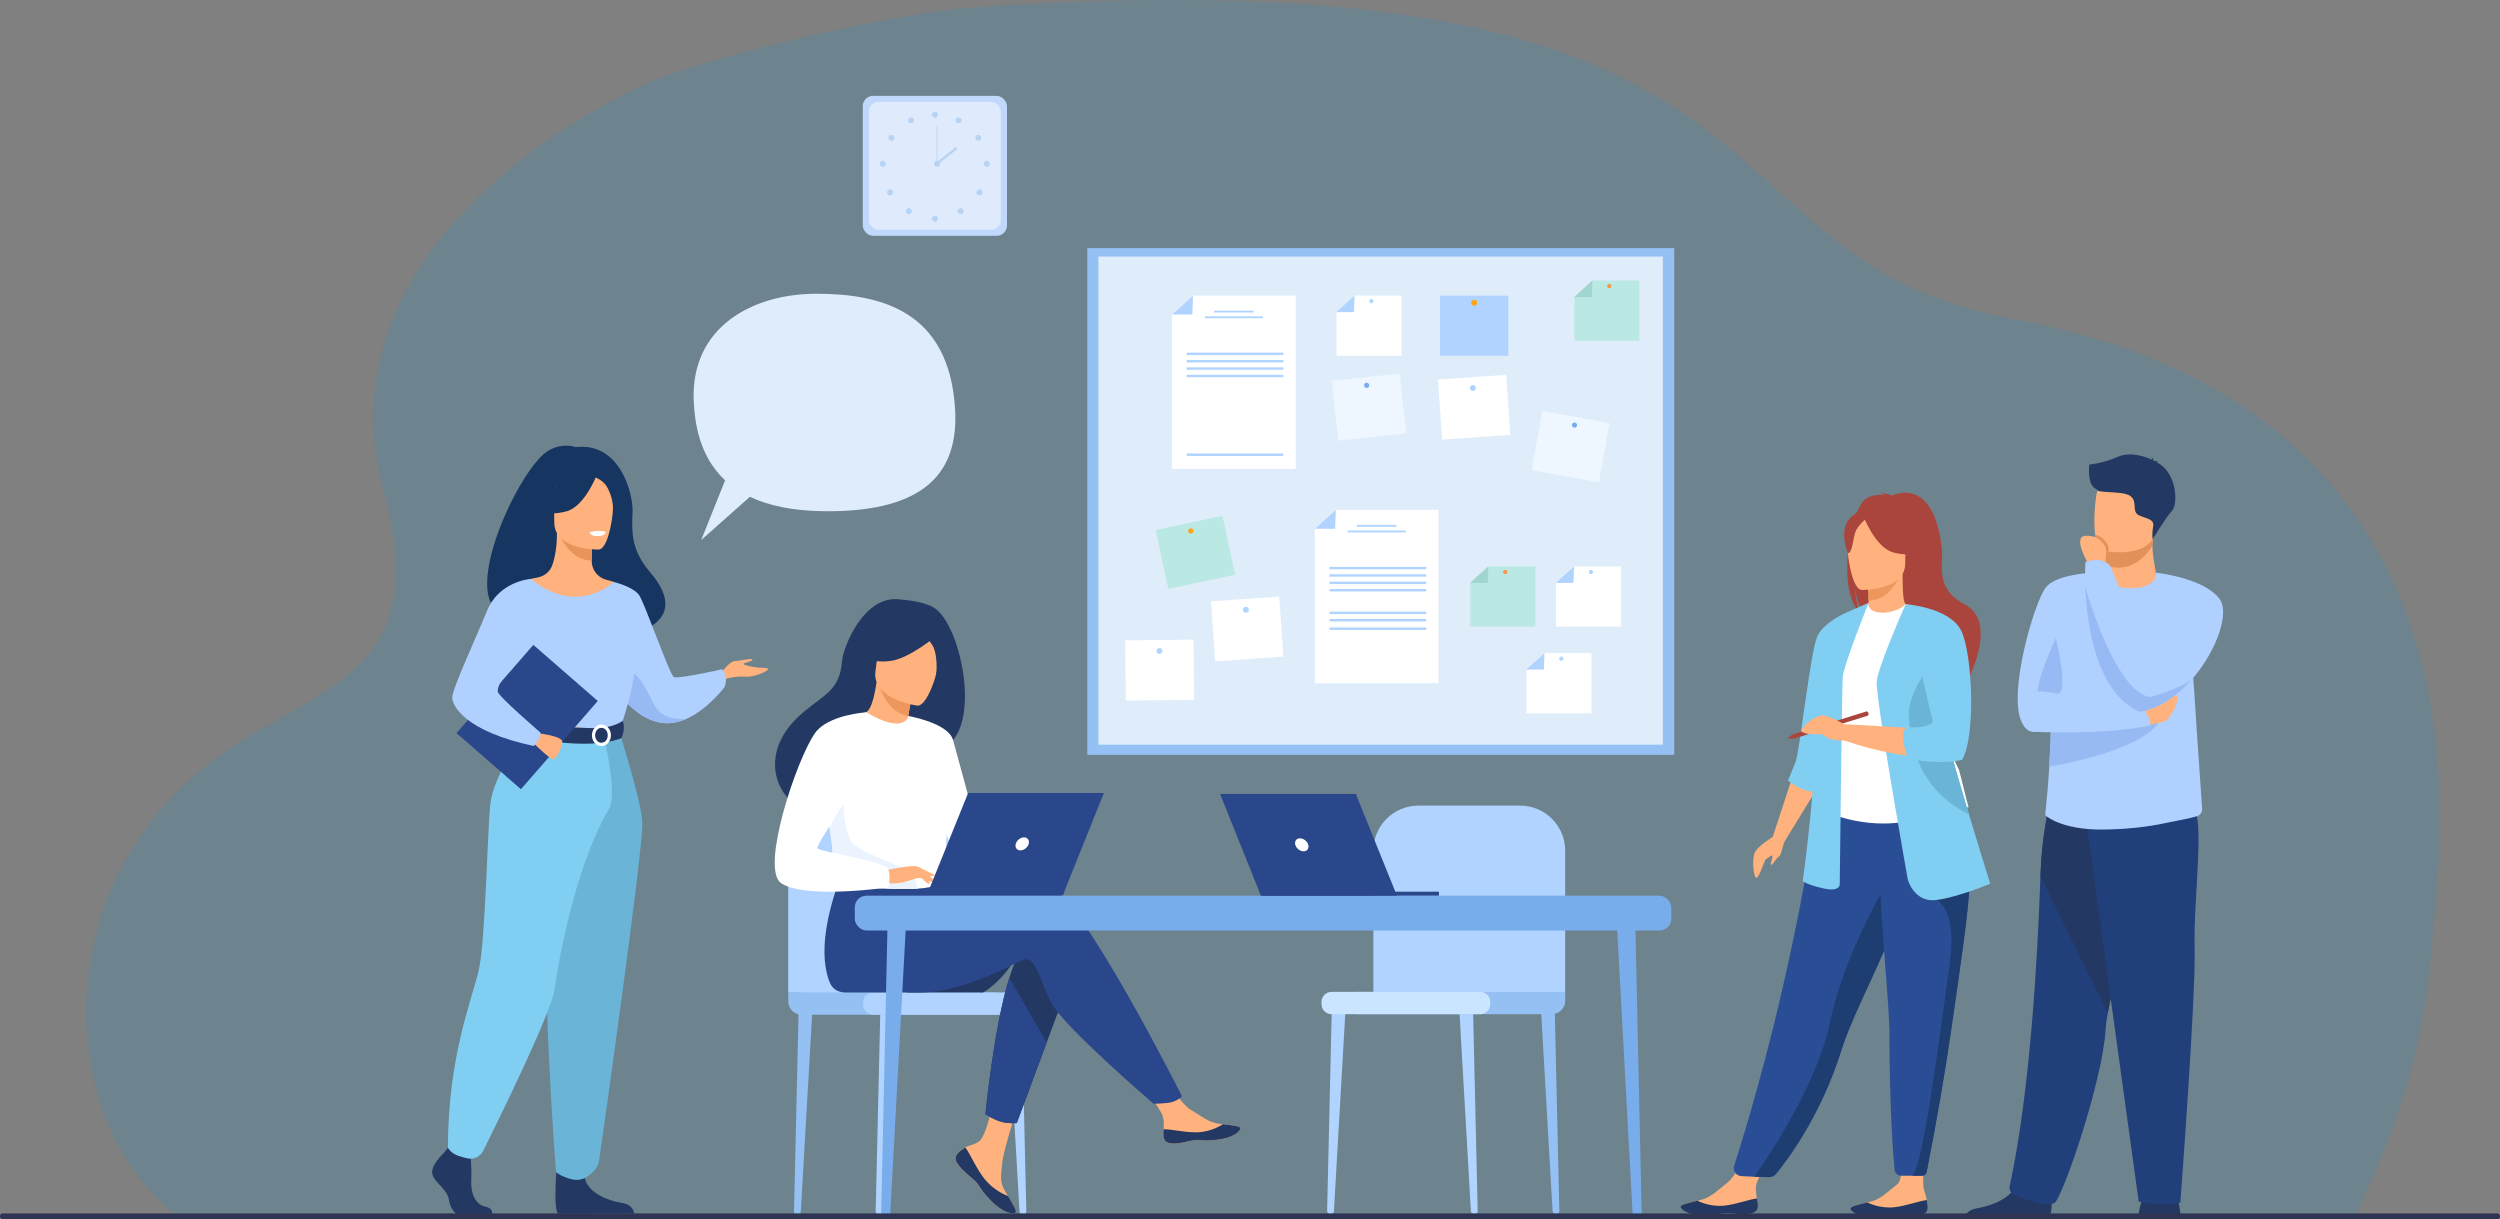 <?xml version="1.0" encoding="UTF-8"?> <svg xmlns="http://www.w3.org/2000/svg" id="Calque_1" viewBox="0 0 400 195.08"><rect x="0" y="0" width="400" height="195.08" fill="#808080" stroke="none"/><defs><style>.cls-1{fill:#2a4e96;}.cls-1,.cls-2,.cls-3,.cls-4,.cls-5,.cls-6,.cls-7,.cls-8,.cls-9,.cls-10,.cls-11,.cls-12,.cls-13,.cls-14,.cls-15,.cls-16,.cls-17,.cls-18,.cls-19,.cls-20,.cls-21,.cls-22,.cls-23,.cls-24,.cls-25,.cls-26,.cls-27,.cls-28,.cls-29,.cls-30,.cls-31,.cls-32,.cls-33,.cls-34,.cls-35{stroke-width:0px;}.cls-2{fill:#e2915a;}.cls-3{fill:#cae5ff;}.cls-4{fill:#213f7a;}.cls-5{fill:#5f9aa8;}.cls-6{fill:#80cef2;}.cls-7{fill:#0093d7;opacity:.15;}.cls-8{fill:#a1d6ce;}.cls-9{fill:#dfedfb;}.cls-10{fill:#ebf3ff;}.cls-11{fill:#233862;}.cls-12{fill:#f2ccaa;}.cls-13{fill:#69b4d7;}.cls-14{fill:#c0d8fb;}.cls-15{fill:#f99746;}.cls-16{fill:#bae8e3;}.cls-17{fill:#1e3d70;}.cls-18{fill:#b0d0ff;}.cls-19{fill:#ffa412;}.cls-20{fill:#2b478b;}.cls-21{fill:#163560;}.cls-22{fill:#ed975d;}.cls-23{fill:#e8945b;}.cls-24{fill:#ebf3fa;}.cls-25{fill:#dfebfd;}.cls-26{fill:#a9453d;}.cls-27{fill:#98baf4;}.cls-28{fill:#95c0f4;}.cls-29{fill:#eef6ff;}.cls-30{fill:#b0d4ff;}.cls-31{fill:#b7d3f3;}.cls-32{fill:#fff;}.cls-33{fill:#78acea;}.cls-34{fill:#2e3552;}.cls-35{fill:#ffb27d;}</style></defs><path class="cls-7" d="M28,194.28s348.99-.04,348.99-.04c11.49-24.51,11.47-36.48,12.78-50.53,7.22-77.64-51.26-89.58-68.39-92.81-52.45-9.91-28.58-58.96-165.27-49.76-12.53.84-42.07,7.65-52.25,12.06-7.14,3.09-34.04,16.93-41.93,40.33-2.49,7.39-3.09,15.72-.58,24.98,8.9,32.75-14.3,30.87-31.24,46.47-22.62,20.83-20.25,54.89-2.11,69.3Z"></path><path class="cls-30" d="M235.88,194.26h.05c.28,0,.51-.23.5-.51l-.76-33-2.24-.26,1.91,33.26c.02.29.25.51.54.51Z"></path><path class="cls-28" d="M248.95,194.26h.05c.28,0,.51-.23.5-.51l-.76-33-2.24-.26,1.91,33.26c.02.29.25.51.54.51Z"></path><path class="cls-30" d="M212.89,194.26h-.05c-.28,0-.51-.23-.5-.51l.76-33,2.24-.26-1.91,33.26c-.02.29-.25.51-.54.51Z"></path><path class="cls-30" d="M250.43,158.71v-22.61c0-3.98-3.23-7.2-7.2-7.2h-16.29c-3.98,0-7.2,3.23-7.2,7.2v23.48l30.7-.86Z"></path><path class="cls-28" d="M218.98,158.71h31.45v3.57h-33.62v-1.41c0-1.19.97-2.16,2.16-2.16Z" transform="translate(467.25 320.98) rotate(180)"></path><path class="cls-3" d="M213.05,158.71h23.8c.88,0,1.6.72,1.6,1.6v.37c0,.88-.72,1.6-1.6,1.6h-23.8c-.88,0-1.6-.72-1.6-1.6v-.37c0-.88.72-1.6,1.6-1.6Z" transform="translate(449.89 320.98) rotate(180)"></path><rect class="cls-28" x="173.97" y="39.7" width="93.91" height="81.07"></rect><rect class="cls-9" x="175.75" y="41.05" width="90.3" height="78.1"></rect><polygon class="cls-32" points="207.32 75.03 187.53 75.03 187.53 50.32 190.88 47.3 207.32 47.3 207.32 75.03"></polygon><polygon class="cls-30" points="187.53 50.32 190.78 50.32 190.88 47.3 187.53 50.32"></polygon><rect class="cls-30" x="194.25" y="49.7" width="6.34" height=".3"></rect><rect class="cls-30" x="192.76" y="50.61" width="9.32" height=".3"></rect><rect class="cls-30" x="189.87" y="56.42" width="15.47" height=".39"></rect><rect class="cls-30" x="189.87" y="57.6" width="15.47" height=".39"></rect><rect class="cls-30" x="189.87" y="58.78" width="15.47" height=".39"></rect><rect class="cls-30" x="189.87" y="59.96" width="15.47" height=".39"></rect><rect class="cls-30" x="189.87" y="72.56" width="15.47" height=".39"></rect><polygon class="cls-32" points="230.16 109.31 210.38 109.31 210.38 84.6 213.73 81.58 230.16 81.58 230.16 109.31"></polygon><polygon class="cls-30" points="210.38 84.6 213.62 84.6 213.73 81.58 210.38 84.6"></polygon><rect class="cls-30" x="217.1" y="83.98" width="6.34" height=".3"></rect><rect class="cls-30" x="215.61" y="84.89" width="9.32" height=".3"></rect><rect class="cls-30" x="212.72" y="90.7" width="15.47" height=".39"></rect><rect class="cls-30" x="212.72" y="91.88" width="15.47" height=".39"></rect><rect class="cls-30" x="212.72" y="93.06" width="15.47" height=".39"></rect><rect class="cls-30" x="212.72" y="94.24" width="15.47" height=".39"></rect><rect class="cls-30" x="212.72" y="97.86" width="15.47" height=".39"></rect><rect class="cls-30" x="212.72" y="99.04" width="15.47" height=".39"></rect><rect class="cls-30" x="212.72" y="100.4" width="15.47" height=".39"></rect><rect class="cls-30" x="230.4" y="47.3" width="10.93" height="9.63"></rect><path class="cls-19" d="M235.39,48.44c0-.26.21-.48.48-.48s.48.21.48.48-.21.48-.48.48-.48-.21-.48-.48Z"></path><rect class="cls-32" x="230.4" y="60.33" width="10.93" height="9.63" transform="translate(-3.96 16.58) rotate(-3.99)"></rect><path class="cls-30" d="M235.18,62.11c-.02-.26.18-.49.44-.51.26-.02.49.18.51.44s-.18.49-.44.51-.49-.18-.51-.44Z"></path><rect class="cls-32" x="194.09" y="95.81" width="10.93" height="9.63" transform="translate(-6.52 14.14) rotate(-3.99)"></rect><path class="cls-30" d="M198.87,97.6c-.02-.26.18-.49.44-.51.26-.02.49.18.51.44.02.26-.18.49-.44.51-.26.02-.49-.18-.51-.44Z"></path><rect class="cls-32" x="180.08" y="102.41" width="10.93" height="9.63" transform="translate(-1.09 1.91) rotate(-.59)"></rect><path class="cls-30" d="M185.04,104.16c0-.26.21-.48.47-.48.26,0,.48.21.48.47,0,.26-.21.48-.47.48-.26,0-.48-.21-.48-.47Z"></path><rect class="cls-29" x="245.83" y="66.66" width="10.93" height="9.63" transform="translate(16.49 -43.1) rotate(10.13)"></rect><path class="cls-33" d="M251.51,67.95c.04-.23.26-.38.48-.34s.38.26.34.48-.26.38-.48.34c-.23-.04-.38-.26-.34-.48Z"></path><rect class="cls-29" x="213.58" y="60.33" width="10.93" height="9.63" transform="translate(-5.74 23.95) rotate(-6.18)"></rect><path class="cls-33" d="M218.25,61.7c-.02-.23.14-.43.37-.46.23-.02.43.14.46.37.02.23-.14.43-.37.46-.23.02-.43-.14-.46-.37Z"></path><rect class="cls-16" x="185.8" y="83.57" width="10.93" height="9.63" transform="translate(-14.23 41.83) rotate(-12.04)"></rect><path class="cls-19" d="M190.3,85.3c-.19-.12-.25-.38-.12-.58.12-.19.38-.25.58-.12.19.12.25.38.12.58-.12.19-.38.25-.58.12Z"></path><polygon class="cls-32" points="224.25 56.93 213.85 56.93 213.85 49.94 216.73 47.3 224.25 47.3 224.25 56.93"></polygon><polygon class="cls-30" points="213.79 49.94 216.63 49.94 216.73 47.3 213.79 49.94"></polygon><path class="cls-30" d="M219.08,48.19c0-.19.15-.34.34-.34s.34.15.34.34-.15.34-.34.34-.34-.15-.34-.34Z"></path><polygon class="cls-32" points="254.63 114.13 244.23 114.13 244.23 107.14 247.11 104.5 254.63 104.5 254.63 114.13"></polygon><polygon class="cls-30" points="244.18 107.14 247.02 107.14 247.11 104.5 244.18 107.14"></polygon><path class="cls-30" d="M249.47,105.39c0-.19.15-.34.34-.34s.34.15.34.34-.15.34-.34.34-.34-.15-.34-.34Z"></path><polygon class="cls-32" points="259.37 100.26 248.97 100.26 248.97 93.27 251.85 90.63 259.37 90.63 259.37 100.26"></polygon><polygon class="cls-30" points="248.92 93.27 251.76 93.27 251.85 90.63 248.92 93.27"></polygon><path class="cls-30" d="M254.21,91.52c0-.19.15-.34.34-.34s.34.15.34.34-.15.34-.34.34-.34-.15-.34-.34Z"></path><polygon class="cls-16" points="245.65 100.26 235.25 100.26 235.25 93.27 238.13 90.63 245.65 90.63 245.65 100.26"></polygon><polygon class="cls-8" points="235.2 93.27 238.04 93.27 238.13 90.63 235.2 93.27"></polygon><path class="cls-15" d="M240.49,91.52c0-.19.15-.34.34-.34s.34.15.34.34-.15.34-.34.34-.34-.15-.34-.34Z"></path><polygon class="cls-16" points="262.31 54.52 251.91 54.52 251.91 47.53 254.79 44.89 262.31 44.89 262.31 54.52"></polygon><polygon class="cls-8" points="251.85 47.53 254.69 47.53 254.79 44.89 251.85 47.53"></polygon><path class="cls-15" d="M257.15,45.78c0-.19.15-.34.34-.34s.34.15.34.34-.15.34-.34.34-.34-.15-.34-.34Z"></path><rect class="cls-14" x="138.04" y="15.34" width="23.08" height="22.39" rx="1.65" ry="1.65"></rect><rect class="cls-25" x="139.04" y="16.31" width="21.08" height="20.45" rx="1.51" ry="1.51"></rect><path class="cls-31" d="M149.1,18.36c0-.26.21-.48.48-.48s.48.21.48.48-.21.48-.48.48-.48-.21-.48-.48Z"></path><path class="cls-31" d="M152.96,19.03c.13-.23.42-.31.65-.19.23.13.31.42.19.65-.13.23-.42.31-.65.19-.23-.13-.31-.42-.19-.65Z"></path><path class="cls-31" d="M156.27,21.66c.22-.14.52-.08.66.14.14.22.08.52-.14.66-.22.14-.52.08-.66-.14-.14-.22-.08-.52.14-.66Z"></path><path class="cls-31" d="M157.9,25.72c.26,0,.48.21.48.48s-.21.48-.48.48-.48-.21-.48-.48.21-.48.48-.48Z"></path><path class="cls-31" d="M157.07,30.44c.19.19.19.49,0,.68-.19.19-.49.19-.68,0-.19-.19-.19-.49,0-.68.19-.19.49-.19.68,0Z"></path><path class="cls-31" d="M154.06,33.45c.19.19.19.49,0,.68-.19.19-.49.19-.68,0-.19-.19-.19-.49,0-.68.19-.19.49-.19.68,0Z"></path><path class="cls-31" d="M149.1,35c0-.26.21-.48.48-.48s.48.21.48.48-.21.48-.48.48-.48-.21-.48-.48Z"></path><path class="cls-31" d="M146.18,19.03c-.13-.23-.42-.31-.65-.19-.23.13-.31.42-.19.65.13.23.42.31.65.19.23-.13.31-.42.19-.65Z"></path><path class="cls-31" d="M142.88,21.66c-.22-.14-.52-.08-.66.14-.14.22-.08.52.14.66.22.14.52.08.66-.14.14-.22.08-.52-.14-.66Z"></path><path class="cls-31" d="M141.24,25.72c-.26,0-.48.21-.48.48s.21.48.48.48.48-.21.48-.48-.21-.48-.48-.48Z"></path><path class="cls-31" d="M142.08,30.44c-.19.19-.19.49,0,.68.19.19.49.19.68,0s.19-.49,0-.68c-.19-.19-.49-.19-.68,0Z"></path><path class="cls-31" d="M145.08,33.45c-.19.19-.19.49,0,.68.19.19.49.19.68,0,.19-.19.19-.49,0-.68-.19-.19-.49-.19-.68,0Z"></path><path class="cls-31" d="M149.45,26.2c0-.26.21-.48.48-.48s.48.21.48.48-.21.48-.48.48-.48-.21-.48-.48Z"></path><rect class="cls-31" x="149.86" y="20.23" width=".13" height="5.97"></rect><rect class="cls-31" x="149.44" y="24.75" width="4.03" height=".39" transform="translate(16.93 98.86) rotate(-38.14)"></rect><path class="cls-35" d="M281.25,193.08c-.09,1.28-1.91,1.3-3.96,1.06-2.06-.24-1.51.28-4.39.32-2.88.04-3.87-.91-4.01-1.32-.12-.37,1.26-.67,2.75-1.03.19-.04.37-.09.56-.14,1.67-.43,2.78-1.68,4.21-2.77,1.36-1.04,3.1-4.78,3.1-4.78l3.93-.18s-1.66,3.36-2.28,4.81c-.37.85-.21,1.9-.05,2.7.09.44.17.88.14,1.34Z"></path><path class="cls-11" d="M277.28,194.14c-2.06-.24-1.51.28-4.39.32-2.88.04-3.87-.91-4.01-1.32-.12-.37,1.26-.67,2.75-1.03l.02.03s1.85,1,4.23.76c1.93-.19,3.91-1,5.24-1.15.09.44.17.88.14,1.34-.09,1.28-1.91,1.3-3.96,1.06Z"></path><path class="cls-35" d="M308.42,193.35c-.09,1.28-1.91,1.3-3.96,1.06-2.06-.24-1.51.28-4.39.33-2.88.04-3.87-.91-4.01-1.32-.12-.36,1.26-.67,2.75-1.04.19-.05.37-.09.56-.14,1.67-.43,2.78-1.68,4.21-2.78,1.36-1.04,0-7.18,0-7.18l4.33-.42s-.21,5.17-.2,7.52c0,.93.43,1.82.59,2.62.09.44.17.88.14,1.34Z"></path><path class="cls-11" d="M304.45,194.41c-2.06-.24-1.51.28-4.39.33-2.88.04-3.87-.91-4.01-1.32-.12-.36,1.26-.67,2.75-1.04l.02.03s1.86.99,4.23.75c1.93-.2,3.9-1,5.24-1.15.09.44.17.88.14,1.34-.09,1.28-1.91,1.3-3.96,1.06Z"></path><path class="cls-26" d="M295.79,87.23c-.74-3.06.33-4.49,1.31-5.25.46-1.13.99-1.94,1.53-2.25.98-.56,2.16-.62,2.99-.57-.21-.22-.63-.3-.63-.3.51-.08,1.65.43,1.65.43,7.11-2.74,8.23,7.73,8.08,10.16-.15,2.43-.13,5.3,3.57,7.21,7.06,3.66-2.35,17.44-2.35,17.44.18-1.97-8.89-12.34-13.62-15.44-1.15-1.7-1.56-4.69-1.59-4.93.2,2.38.61,3.71.97,4.46-2.16-1.98-2.48-6.75-1.91-10.96Z"></path><path class="cls-35" d="M298.6,98.81s2.28,1.21,4.02.73c1.63-.45,2.7-2.56,2.68-2.57-.69-.14-.89-1.09-.88-5.17l-.31.06-5.26,1.04s.12,1.65.12,3.21c0,1.31-.08,2.55-.38,2.69Z"></path><path class="cls-22" d="M298.85,92.91s.12,1.65.12,3.21c2.94-.08,4.5-2.77,5.13-4.25l-5.26,1.04Z"></path><path class="cls-1" d="M277.46,186.5c-.26.81.32,1.64,1.17,1.68l2.05.1,2.17.07c.54.02,1.06-.22,1.41-.64,1.73-2.13,7.07-9.22,10.31-19.52.09-.29.19-.58.29-.88,2.14-6.24,6.57-14.06,8.91-21.15.37-1.13.71-2.19,1.01-3.2.1-.32.19-.64.28-.95,1.72-5.98,2.22-9.91,2.68-14.11l-16.87.14s-3.55,27.61-13.4,58.47Z"></path><path class="cls-32" d="M293.23,118.33c.04,8.03-1.18,11.47-1.18,11.47,0,0,7.22,3.67,15.81.97.1-.03,7.11-1.63,7.11-1.63-.14-.33-1.42-5.74-1.56-6.03-1.81-3.89-3.19-5.6-3.4-6.8-.4-2.23-.41-4.55-.21-6.73.52-5.77,2.08-10.56,2.08-10.56-2.34-.53-4.53-1.47-6.97-2.38-.56.7-2.27,1.43-3.76,1.39-1.71-.04-2.26-.77-2.18-1.57-1.82,1.01-3.28,1.97-3.28,1.97-1.55,2.69-4.69,5.3-4.92,9.43-.06,1.01,2.44,10.24,2.44,10.46Z"></path><path class="cls-5" d="M307.74,119.22c.74,1.04,2.15,7.39,5.67,8.19-1.81-4.52-3.19-6.5-3.4-7.89-.4-2.6-.41-5.28-.21-7.81-1.18-2.06-2.06-3.48-2.06-3.48-.09-.33-1.87-5.83-2.44-.92-.57,4.92,1.62,10.75,2.44,11.92Z"></path><path class="cls-35" d="M297.87,94.39s6.96.11,6.96-4.22c0-4.34.91-7.24-3.54-7.5-4.44-.26-5.31,1.4-5.66,2.84-.35,1.45.42,8.73,2.23,8.87Z"></path><path class="cls-26" d="M298.13,82.56s1.91,5.09,4.83,5.84c2.92.75,4.19-.03,4.19-.03,0,0-2.24-1.78-2.71-4.89,0,0-4.88-3.33-6.31-.91Z"></path><path class="cls-26" d="M298.6,82.97s-1.42,1.14-1.77,2.24c-.35,1.1-.5,3.38-1.17,3.3,0,0-1.44-3.46.18-5.41,1.71-2.07,2.76-.13,2.76-.13Z"></path><polygon class="cls-35" points="286.92 123.9 283.63 133.92 285.5 134.68 290.94 125.82 286.92 123.9"></polygon><path class="cls-6" d="M295.78,97.85s-3.88,1.54-5,3.94c-1.12,2.4-2.82,18.48-3.5,20.14-.68,1.65-1.19,2.96-1.19,2.96,0,0,1.95,1.65,3.92,1.77,1.97.12,5.76-28.8,5.76-28.8Z"></path><path class="cls-6" d="M298.98,96.46s-4.03,9.95-4.15,11.96c-.12,2.01-.47,32.92-.47,32.92,0,0,.24,1.42-2.49.83s-3.43-1.18-3.43-1.18c0,0,2.61-19.07,1.89-25.7-.71-6.63,5.45-17.45,5.45-17.45l3.2-1.38Z"></path><path class="cls-17" d="M280.68,188.27l2.36.07c.42.01.83-.17,1.09-.49,1.59-1.92,7.12-9.11,10.44-19.68.09-.29.19-.58.29-.88,2.14-6.24,6.57-14.06,8.91-21.15.37-1.13.71-2.19,1.01-3.2.1-.32.19-.64.28-.95l-2.48-1.89s-7.46,12.08-9.77,23.45c-2.01,9.87-10.04,21.76-12.12,24.71Z"></path><path class="cls-1" d="M302.31,164.62c-.04,5.23.21,16.89.84,22.58.06.52.5.92,1.02.92h1.76c.74,0,1.3,0,1.67-.01.32,0,.59-.23.65-.55,1.75-8.91,3-16.31,3.92-22.71.77-5.35,1.45-9.94,1.97-13.89.53-3.98.9-7.3,1.03-10.12.02-.44.04-.87.04-1.29,0-.42.01-.83,0-1.23l-14.58-1.42c.18,9.69,1.68,24.5,1.66,27.71Z"></path><path class="cls-17" d="M305.94,188.12c.67,0,1.18,0,1.55,0,.39,0,.72-.28.79-.66,1.74-8.86,2.98-16.22,3.9-22.59.77-5.35,1.45-9.94,1.97-13.89.53-3.98.9-7.3,1.03-10.12l-5.35,3.15s3.41,1.2,2.11,10.32c-1.3,9.12-4.19,32.51-6,33.8Z"></path><path class="cls-6" d="M305.25,140.76s1.03,3.71,4.58,3.24c3.55-.47,8.61-2.61,8.61-2.61,0,0-1.52-4.8-3.41-11.1-2.29-7.63-5.11-17.47-6.45-23.67-.37-1.74-.63-3.19-.72-4.23l-2.95-5.72s-4.39,9.86-4.63,12.35c-.24,2.49,4.97,31.74,4.97,31.74Z"></path><path class="cls-35" d="M308.8,108.65l-3.89-11.98s4.91,1.46,7.38,2.7c0,0,1.54,1.99,2.5,6.57,0,0,1.01,11.01-1.24,15.03,0,0-7.11,1.42-18.47-2.49v-2.61s12.43.65,14.98.95l-1.25-8.19Z"></path><path class="cls-13" d="M305.41,114.23c.16,4.03,1.11,11.84,9.55,16.03.02.01.04.02.07.03-2.29-7.63-5.11-17.47-6.45-23.67-1.55,2.32-3.26,5.4-3.17,7.61Z"></path><path class="cls-6" d="M304.91,96.67s7.21.51,8.95,4.38c1.74,3.87,2.29,16.74.08,20.53,0,0-3.04.87-8.43-.14-.07-.01-.13-.03-.2-.04,0,0-1.72-4.2-.18-5.03,0,0,4.54.24,4.07-1.26-.47-1.5-4.29-18.43-4.29-18.43Z"></path><path class="cls-26" d="M286.83,117.5l.21.68,11.83-3.68s.16-.18.08-.42c-.09-.26-.29-.26-.29-.26l-11.83,3.68Z"></path><polygon class="cls-26" points="285.97 118.14 286.83 117.5 287.04 118.18 285.97 118.14"></polygon><path class="cls-35" d="M284.1,133.65s-3,1.66-3.4,2.92c-.4,1.26-.12,3.91.35,3.87.48-.04,1.19-2.84,1.58-3.04.39-.2.95-.79.95-.36s-.39,1.22-.2,1.34c.2.12.83-1.11,1.26-1.34.43-.24.62-2.19,1.04-2.71.42-.52-1.59-.68-1.59-.68Z"></path><path class="cls-35" d="M295.07,115.89s-2.68-1.65-3.81-1.4c-1.13.25-4,2.33-2.62,2.78,1.38.45,2.5-.02,3.03.3.53.33.92.92,3.4.92,2.47,0,0-2.61,0-2.61Z"></path><path class="cls-21" d="M83.94,98.12c-.45-.87,9.82-3.99,9.98,4.57,0,0,19.24-.47,10.05-11.19-3.18-3.71-2.85-6.78-2.76-9.64.1-2.86-1.98-11.16-9.1-10.32,0,0-1.86-.76-4.19.45-5.29,2.75-17.15,29.29-3.98,26.13Z"></path><path class="cls-35" d="M115.39,107.7s1.25-1.91,2.26-1.94c1.01-.04,2.88-.56,2.73-.19-.15.37-1.31.41-1.42.64-.11.22,1.72.56,2.24.6.52.04,1.76,0,1.72.26-.04.26-2.22,1.35-3.77,1.2-1.54-.15-3.45.45-3.45.45l-.32-1.01Z"></path><path class="cls-18" d="M97.28,108.32s.68,1.35,1.92,2.9c1.49,1.86,3.78,4.02,6.66,4.44,1.38.2,2.72-.09,3.96-.64,0,0,0,0,0,0,3.5-1.55,6.13-5.12,6.13-5.12.62-1.68-.39-2.82-.39-2.82,0,0-7.06,1.59-7.74,1.25-.67-.34-4.6-11.64-5.53-13.06-.94-1.42-4.12-2.16-4.12-2.16l-.89,15.22Z"></path><path class="cls-27" d="M99.2,111.21c1.49,1.86,3.78,4.02,6.66,4.44,1.38.2,2.72-.09,3.96-.64-.14.02-3.63.45-5.02-2.04-1.42-2.54-2.96-6.58-5.07-5.23-.91.58-.87,2.02-.53,3.48Z"></path><path class="cls-11" d="M70.93,184.57s-2.16,1.97-1.73,3.36c.42,1.4,2.37,2.33,2.63,4.04.26,1.71,1.31,2.64,2.26,2.64h4.51s.7-1.2-.99-1.56c-1.68-.36-2.32-2.37-2.21-4.23.11-1.86-.16-4.35-.16-4.35l-3.57-.83-.74.93Z"></path><path class="cls-11" d="M89.17,185.4s-.78,8.33.17,8.8l12.11-.02s0-1.4-1.95-1.71c-1.95-.31-5.36-1.45-5.94-3.99-.58-2.54-4.4-3.08-4.4-3.08Z"></path><path class="cls-35" d="M80.54,125.62c2.49-5.59,4.02-7.19,3.73-8.93-.22-1.29.66-24.07.66-24.07.3-.09.89-.17,1.21-.25,1.02-.23,1.87-.94,2.22-1.93.42-1.19.76-2.94.75-5.14l.32.06,5.37,1.06s-.12,1.69-.13,3.28c0,.01,0,.03,0,.04,0,1.38.9,2.6,2.23,2.99.68.2,1.27.36,1.27.36,0,0,1.97,5.63,2.35,11.41.38,5.78-3.58,8.29.03,19.84,3.69,11.8-21.38,4.36-20.01,1.27Z"></path><path class="cls-23" d="M94.8,86.43s-.12,1.69-.13,3.28c-3-.08-4.59-2.82-5.24-4.34l5.37,1.06Z"></path><path class="cls-35" d="M95.8,87.93s-7.11.12-7.11-4.31c0-4.43-.93-7.39,3.61-7.65,4.54-.26,5.42,1.43,5.78,2.9.36,1.48-.43,8.92-2.28,9.06Z"></path><path class="cls-21" d="M95.54,75.86s-1.95,5.19-4.93,5.96c-2.99.77-4.28-.03-4.28-.03,0,0,2.29-1.82,2.77-5,0,0,4.98-3.41,6.45-.93Z"></path><path class="cls-21" d="M95.06,76.28s1.44.54,2.04,1.59c.58,1.03,1.08,2.39.96,4.06,0,0,1.47-3.53-.18-5.53-1.75-2.12-2.82-.13-2.82-.13Z"></path><path class="cls-24" d="M94.26,85.19s.49.65,1.47.6c.79-.04,1.1-.72,1.1-.72,0,0-1.45-.35-2.57.12Z"></path><path class="cls-18" d="M79.86,102.7s-.18,2.54,0,5.6c.12,2.02,2.17,4.73,2.46,5.41.73,1.68,1.55,1.96,1.55,1.96l6.36,1.56,2.24.55,7.05-2.11s3.21-8.96,1.92-14.01c-1.29-5.05-3.26-8.55-3.26-8.55,0,0-5.75,5.63-13.24-.48l-5.07,10.08Z"></path><path class="cls-12" d="M81.72,109.12c.12,2.02.31,3.91.6,4.58.73,1.68,1.55,1.96,1.55,1.96l6.36,1.56,2.76-.81s-9.22-1.4-8.2-9.33l-3.07,2.05Z"></path><path class="cls-13" d="M99.06,117.01s3.49,10.87,3.72,14.57-6.67,52.56-6.95,54.27c-.26,1.61-2.26,2.63-2.26,2.63,0,0-.92.54-2.23.17-1.82-.51-2.39-1.13-2.39-1.13,0,0-2.72-34.85-1.04-47.3,1.68-12.45,1.7-23.21,1.7-23.21h9.45Z"></path><path class="cls-6" d="M84.27,116.69s-5.33,7.15-5.82,11.98c-.5,4.83-.78,21.8-1.84,26.51-1.06,4.71-4.94,13.77-4.94,28.46,0,0,.4.84,1.65,1.29.4.14.93.28,1.45.4,1.03.24,2.08-.27,2.55-1.21,2.63-5.29,11-22.35,11.43-25.89.3-2.51,2.95-19.1,8.71-28.83,1.38-2.34-.85-11.63-.85-11.63l-12.34-1.07Z"></path><path class="cls-32" d="M94.42,85.31s.12.52,1.42.44c0,0,1.09-.07,1.06-.64,0,0-1.06-.41-2.48.2Z"></path><path class="cls-11" d="M99.62,115.34s-1.4,1.11-4.19,1.16c-3.33.07-11.57-.85-11.57-.85,0,0-.37,1.02-.35,2.1,0,0,10.07,2.54,15.9.37,0,0,.75-1.42.21-2.79Z"></path><path class="cls-32" d="M94.71,117.65c0-.95.68-1.72,1.52-1.72s1.52.77,1.52,1.72-.68,1.72-1.52,1.72-1.52-.77-1.52-1.72ZM95.22,117.65c0,.67.46,1.21,1.01,1.21s1.01-.54,1.01-1.21-.46-1.21-1.01-1.21-1.01.54-1.01,1.21Z"></path><rect class="cls-20" x="77.5" y="105.38" width="13.67" height="18.72" transform="translate(72.59 256.64) rotate(-138.95)"></rect><path class="cls-35" d="M86.19,117.33s3.78.44,3.77,1.34c-.01.9-.94,2.74-1.41,2.82-.47.08-3.08-2.49-3.08-2.49l.72-1.67Z"></path><path class="cls-18" d="M84.93,92.62s-5.04.35-6.98,5.05c-1.93,4.7-5.6,12.59-5.6,13.92s2.05,5.42,13.06,7.77c0,0,1.14-1.2,1.07-2.14,0,0-6.87-5.9-6.85-6.59.03-1.3,1.13-3.03,7.16-9.06,1.64-1.64-1.85-8.95-1.85-8.95Z"></path><path class="cls-30" d="M140.66,194.35h-.05c-.28,0-.51-.23-.5-.51l.76-33,2.24-.26-1.91,33.26c-.02.29-.25.51-.54.51Z"></path><path class="cls-28" d="M127.59,194.35h-.05c-.28,0-.51-.23-.5-.51l.76-33,2.24-.26-1.91,33.26c-.02.29-.25.51-.54.51Z"></path><path class="cls-30" d="M163.66,194.35h.05c.28,0,.51-.23.5-.51l-.76-33-2.24-.26,1.91,33.26c.02.29.25.51.54.51Z"></path><path class="cls-30" d="M126.11,158.79v-22.61c0-3.98,3.23-7.2,7.2-7.2h16.29c3.98,0,7.2,3.23,7.2,7.2v23.48l-30.7-.86Z"></path><path class="cls-28" d="M126.11,158.79h33.62v3.57h-31.45c-1.19,0-2.16-.97-2.16-2.16v-1.41h0Z"></path><rect class="cls-30" x="138.1" y="158.79" width="27" height="3.57" rx="1.6" ry="1.6"></rect><path class="cls-11" d="M162.57,153.16c-2.33,4.06-5.27,5.63-5.27,5.63h-12.21s19.26-8.73,17.48-5.63Z"></path><path class="cls-35" d="M153.19,184.59c-.32.36-.36.77-.2,1.21,0,0,0,0,0,0,.29.8,1.25,1.7,2.37,2.6.14.12.27.22.38.32.03.03.06.05.09.08.02.02.04.04.07.06,1.04.96.65,1.18,2.52,3.13,2.14,2.22,3.61,2.26,4.02,2.06.35-.17-.37-1.35-1.16-2.68-.04-.06-.08-.13-.12-.19-.11-.18-.21-.35-.32-.53-.93-1.59-.69-2.34-.47-4.71.18-1.93,3-10.77,3-10.77l-4.09-.7s-1.23,7.04-2.59,8.12c-.73.58-1.54.59-2.24,1.01-.05.03-.1.06-.15.09-.4.26-.8.53-1.12.9Z"></path><path class="cls-11" d="M153.19,184.59c-.32.36-.36.77-.2,1.21,0,0,0,0,0,0,.36.8,1.29,1.7,2.38,2.59.14.12.27.22.38.33.03.03.06.05.09.08.02.02.04.04.07.06,1.04.96.65,1.18,2.52,3.13,2.14,2.22,3.61,2.26,4.02,2.06.35-.17-.37-1.35-1.16-2.68-.42-.15-2.35-.94-3.81-2.8-1.29-1.64-2.14-3.75-3.02-4.97-.05.03-.1.06-.15.09-.4.26-.8.53-1.12.9Z"></path><path class="cls-35" d="M186.19,182.03c.25,1.26,2.05,1.05,4.06.56,2.01-.49,1.53.09,4.4-.22,2.86-.32,3.73-1.38,3.82-1.81.08-.38-1.34-.51-2.85-.69-.19-.02-.38-.05-.57-.07-1.71-.21-2.97-1.32-4.52-2.23-1.47-.86-3.67-4.36-3.67-4.36l-3.93.31s2.06,3.13,2.86,4.49c.47.8.44,1.86.39,2.68-.03.44-.06.9.03,1.34Z"></path><path class="cls-11" d="M190.25,182.59c2.01-.49,1.53.09,4.4-.22,2.86-.32,3.73-1.38,3.82-1.81.08-.38-1.34-.51-2.85-.69v.03s-1.73,1.22-4.11,1.27c-1.94.05-4-.51-5.34-.49-.03.44-.06.9.03,1.34.25,1.26,2.05,1.05,4.06.56Z"></path><path class="cls-11" d="M171.14,156.93l-3.67,9.88-4.79,12.89s-1.3.13-2.55-.23c-1.15-.33-2.46-1.2-2.46-1.2,0,0,1.33-13.85,3.81-21.79.64-2.04,1.35-3.69,2.14-4.62,3.85-4.55,7.52,5.07,7.52,5.07Z"></path><path class="cls-20" d="M167.41,141.24c-2.4-.78-9.26.22-16.15,1.57l-1.44-2.38-14.88-1.16s-4.91,10.89-2.22,17.83c.4,1.02,1.18,1.67,2.52,1.7,0,0,.22,0,.22,0,0,0,8.86,0,11.73,0,7.4,0,15.66-5.09,16.73-5.3,1.75-.35,2.45,3.15,4.2,6.82,1.75,3.67,16.44,16.27,16.44,16.27,0,0,2.26.02,3.19-.33,1-.38,1.37-.86,1.37-.86,0,0-16.28-32.39-21.7-34.14Z"></path><path class="cls-11" d="M149.23,97.11c-1.91-1-4.81-1.14-5.28-1.2-5.64-.76-9.03,7.44-9.23,9.92-.37,4.58-2.79,5.27-6.2,8.14-6.83,5.75-4.83,12.42-1.09,14.9,2.24,1.49,6.19,0,6.19,0,.06.04,10.8-6.01,16.1-8.93,7.94-1.13,4.36-20.28-.5-22.83Z"></path><path class="cls-35" d="M145.29,117.46s-2.61.91-4.37.13c-1.65-.73-2.91-3.45-2.88-3.45.75-.03,1.58-.69,2.22-5.01l.32.12,5.39,1.94s-.39,1.73-.64,3.38c-.21,1.38-.33,2.71-.03,2.9Z"></path><path class="cls-22" d="M145.96,111.18s-.39,1.73-.64,3.38c-3.1-.56-4.31-3.64-4.75-5.31l5.39,1.94Z"></path><path class="cls-35" d="M146.77,112.9s-7.37-.99-6.69-5.57c.69-4.58.2-7.8,4.93-7.36,4.74.44,5.39,2.32,5.53,3.91.14,1.59-1.84,9.16-3.78,9.02Z"></path><path class="cls-11" d="M150.28,101.37s-4.72,4.07-7.93,4.4c-3.21.33-4.43-.7-4.43-.7,0,0,1.89-1.57,3.03-4.11.34-.75,1.04-1.26,1.86-1.33,2.29-.2,6.64-.29,7.46,1.74Z"></path><path class="cls-11" d="M147.32,101s1.58,1.53,2.08,2.66c.48,1.09.62,3.71.24,4.74,0,0,2.46-4.78,1.07-7.11-1.48-2.46-3.39-.3-3.39-.3Z"></path><path class="cls-32" d="M151.5,128.32c-.22,14.92-.06,11.81-1.69,13.22-.39.34-1.5.54-2.95.64-4.58.3-12.62-.45-12.93-1.3-1.06-2.93-.31-3.84-1.19-8.32-.09-.48-.21-.99-.34-1.55-.73-3.08-1.45-4.12,1.16-9.07,2.36-4.48,4.82-8.11,5.04-7.98,6.23,3.7,6.74.59,6.74.59,0,0,6.29,6.48,6.18,13.76Z"></path><path class="cls-20" d="M167.47,166.8l-4.79,12.89s-1.3.13-2.55-.23c-1.15-.33-2.46-1.2-2.46-1.2,0,0,1.33-13.85,3.81-21.79l5.99,10.33Z"></path><path class="cls-32" d="M145.32,114.56s6.41,1.09,7.17,3.85c.75,2.76,5.18,18.99,5.18,18.99,0,0-3.26.59-4.77-.92-1.51-1.51-5.24-13.97-5.24-13.97l-2.34-7.95Z"></path><path class="cls-10" d="M146.85,142.18c-4.58.3-12.62-.45-12.93-1.3-1.06-2.93-.31-3.84-1.19-8.32l2.21-6.22s-.36,6.92,1.68,8.74c2.04,1.82,8.36,3.51,9.35,5.04.48.73.79,1.46.89,2.05Z"></path><path class="cls-35" d="M141.6,139.27s4.51-1.01,5.24-.6c.73.4,2.51,1.86,2.73,2.37.22.51-1.62-.39-2.22-.55-.39-.1-1.41.25-1.92.42-2.13.71-3.44.34-3.44.34l-.4-1.98Z"></path><path class="cls-32" d="M138.58,113.97s-6.06.37-8.16,3.3c-2.95,4.12-8.81,21.68-5.46,24.02,3.78,2.64,17.21.69,17.21.69,0,0,.45-2.09-.17-3.1-.62-1.01-10.73-2.64-11.19-3.11-.47-.47,5.83-9.1,5.83-10.49s1.94-11.31,1.94-11.31Z"></path><path class="cls-35" d="M147.07,139.92s.95,1.22,1.26,1.37c.31.15.51.11.51.11l-.64-1.15-1.13-.33Z"></path><path class="cls-35" d="M146.85,138.67l2.75,1.34s-.12.19-.46.18c-.34-.02-1.19-.33-1.19-.33l-1.1-1.18Z"></path><polygon class="cls-20" points="148.32 143.16 170.08 143.16 176.62 126.88 154.9 126.88 148.32 143.16"></polygon><polygon class="cls-20" points="170.33 142.53 141.6 142.53 141.6 143.16 170.08 143.16 170.33 142.53"></polygon><path class="cls-32" d="M164.59,135.02c.16-.57-.17-1.04-.74-1.04s-1.17.46-1.33,1.04c-.16.57.17,1.04.74,1.04s1.17-.46,1.33-1.04Z"></path><path class="cls-33" d="M261.95,194.95h.06c.37,0,.67-.32.66-.72l-1.01-46.2-2.97-.37,2.53,46.57c.02.4.34.72.72.72Z"></path><path class="cls-33" d="M141.71,194.95h-.06c-.37,0-.67-.32-.66-.72l1.01-46.2,2.97-.37-2.53,46.57c-.02.4-.34.72-.72.72Z"></path><rect class="cls-33" x="136.76" y="143.31" width="130.65" height="5.57" rx="1.88" ry="1.88"></rect><path class="cls-9" d="M110.99,64.13c-.48-11.86,9.46-17.13,19.63-17.13s21.23,2.63,22.19,18.41c.62,10.15-4.79,16.39-20.37,16.39-5.25,0-9.34-.83-12.46-2.31l-7.79,6.92,3.83-9.56c-3.39-3.15-4.82-7.6-5.02-12.72Z"></path><path class="cls-11" d="M342.06,194.9s.29-2.23.95-3.55c.66-1.33,4.88-.48,4.88-.48,0,0,.84.72,1.02,4.1l-6.85-.06Z"></path><path class="cls-11" d="M327.69,194.87c.99-.6.43-5.12.43-5.12,0,0-4.62-3.69-5.25-.87-.63,2.83-4.39,4.1-6.52,4.44-1.47.24-1.93,1.06-2.07,1.54h13.42Z"></path><path class="cls-4" d="M337.25,162.06c-.19,1.04-.31,1.88-.34,2.49-.43,8.37-7.05,27.51-8.23,27.95-1.83.69-4.72-.78-6.22-1.26-.63-.2-1.05-.83-.91-1.47,3.28-15.06,4.48-36.75,4.92-49.6.22-6.47,1.33-10.94,1.33-10.94,0,0,16.14-4.31,16.23,1.14.08,4.82-5.35,23.72-6.78,31.67Z"></path><path class="cls-11" d="M337.25,162.06l-10.78-21.88c.22-6.47,1.33-10.94,1.33-10.94,0,0,16.14-4.31,16.23,1.14.08,4.82-5.35,23.72-6.78,31.67Z"></path><path class="cls-4" d="M333.66,130.41l8.53,61.83s3.75.9,6.66.18c0,0,2.5-32.88,2.29-40.83-.21-7.95,1.79-21.27-.46-22.74-2.25-1.47-17.02,1.57-17.02,1.57Z"></path><path class="cls-18" d="M352.35,129.38c.04.56-.32,1.07-.85,1.22-1.19.35-2.56.59-5.21,1.13-2.49.52-5.83.97-9.94,1-6.53.04-9.01-2.21-9.01-2.21-.28,0,.15-1.36.54-7.87.13-2.2.26-4.99.35-8.52.08-3.18.14-6.95.14-11.42,0-5.38,8.34-11.18,8.49-11.18h0c0,.78,1.22,2.21,3.1,2.33,2.23.15,4.97-.97,4.97-2.25,0-.01,4.04,6.46,5.47,13.35.72,3.47.43,3.38,1.94,24.41Z"></path><path class="cls-18" d="M336.86,91.54s-7.75-.07-9.61,2.55c-1.86,2.62-5.95,16.68-3.82,21.37,2.13,4.68,6.13-1.94,8.34-4.8,2.22-2.87,5.09-19.11,5.09-19.11Z"></path><path class="cls-35" d="M336.78,90.35v.8s-.21,2.51,2.87,2.87c3.08.37,5.37-.47,5.29-2.4-.28-1.5-.54-3.03-.56-4.27,0-.46.02-.95.11-1.5l-5.98-.12-1.76.29.02,4.33Z"></path><path class="cls-2" d="M336.76,86.02l.02,4.33c.63.3,1.35.48,2.15.48,2.75,0,4.52-2.01,5.45-3.48,0-.46.02-.95.11-1.5l-5.98-.12-1.76.29Z"></path><path class="cls-35" d="M344.96,84.89c-.69,3.73-5.51,3.61-7.59,3.38-.59-.07-.95-.14-.95-.14-.66-.18-1.03-1.22-1.2-2.58-.34-2.7.09-6.65.54-7.67.69-1.52,1.98-3.17,6.83-1.98,4.85,1.19,3.26,4.21,2.37,8.99Z"></path><path class="cls-27" d="M328.94,102.02s-3,6.62-2.91,8.6c0,0,1.48-.05,2.91.37,2.34.7,0-8.98,0-8.98Z"></path><path class="cls-11" d="M334.27,74.33s2.13-.16,4.65-1.26c2.04-.89,4.62.09,5.46.53-.02-.13-.08-.32-.2-.5,0,0,.38.27.43.64.04.03.06.05.05.05,0,0,.43-.08.7.05,0,0-.19-.03-.26.1,0,.01-.02.02-.03.03,3.19,1.54,3.48,6.58,2.46,7.74-1.23,1.4-3.1,4.58-3.1,4.58,0,0-.16-.76.07-2,.22-1.23-.84-1.23-2.19-1.8s-.22-2.13-1.4-3.09c-1.18-.95-5.5-.39-5.44-1.12-1.6-.58-1.19-3.79-1.19-3.96Z"></path><path class="cls-27" d="M345.93,114.42c-1.27,5.08-14.95,7.71-18.06,8.24.13-2.2.26-4.99.35-8.52l17.71.29Z"></path><path class="cls-35" d="M342.93,116.07c.13,0,3.04-.43,3.56-.7s2.91-3.65,1.34-4.52c-1.56-.87-5.75,2.61-5.75,2.61l.85,2.61Z"></path><path class="cls-18" d="M325.22,117.08s11.26.61,18.81-1.01c0,0,.19-2.18-2.18-3.15,0,0-11.78-2.5-14.61-1.8-2.83.7-2.03,5.96-2.03,5.96Z"></path><path class="cls-18" d="M351.08,108.24c-2.34,2.82-5.39,5.12-8.76,5.66h0s-1.02-1.55-.83-3.76c.09-1.02.42-2.2,1.23-3.45.25-.38.47-.84.66-1.33,1.84-4.69,1.57-13.73,1.57-13.73,0,0,7.81.82,10.24,4.29,1.49,2.13-.41,7.88-4.1,12.33Z"></path><path class="cls-2" d="M337.37,88.27c-.59-.07-.95-.14-.95-.14-.66-.18-1.03-1.22-1.2-2.58,1.24.3,1.81,1.26,2.04,1.67.11.18.13.59.11,1.05Z"></path><path class="cls-35" d="M334.22,90.38s-2.7-4.45-.6-4.64c2.1-.19,2.94,1.23,3.24,1.75.3.52-.08,2.87-.08,2.87l-2.56.02Z"></path><path class="cls-18" d="M344.5,109.99c-.08.56-.25,1.08-.46,1.55-.66,1.46-1.72,2.37-1.72,2.37h0c-7-3.16-8.42-14.02-8.66-19.98-.1-2.4,0-4.01,0-4.01,3.16-1.05,4.05.77,4.05.77,0,0,3.73,8.87,5.67,14.67.74,2.22,1.22,3.99,1.12,4.64Z"></path><path class="cls-27" d="M351.08,108.24c-2.34,2.82-5.39,5.12-8.76,5.66h0c-7-3.16-8.42-14.02-8.66-19.98,0,0,3.31,12.02,7.83,16.22.82.76,1.67,1.26,2.55,1.4,0,0,5.69-1.61,6.88-3.12.09-.11.14-.16.16-.17Z"></path><polygon class="cls-20" points="223.51 143.31 201.75 143.31 195.21 127.03 216.93 127.03 223.51 143.31"></polygon><polygon class="cls-20" points="201.5 142.67 230.23 142.67 230.23 143.31 201.75 143.31 201.5 142.67"></polygon><path class="cls-32" d="M207.25,135.17c-.16-.57.17-1.04.74-1.04s1.17.46,1.33,1.04c.16.57-.17,1.04-.74,1.04s-1.17-.46-1.33-1.04Z"></path><path class="cls-34" d="M400,194.54v.14c0,.22-.2.4-.45.4H.45C.2,195.08,0,194.9,0,194.68v-.14C0,194.32.2,194.14.45,194.14h399.09c.25,0,.45.18.45.4Z"></path></svg> 